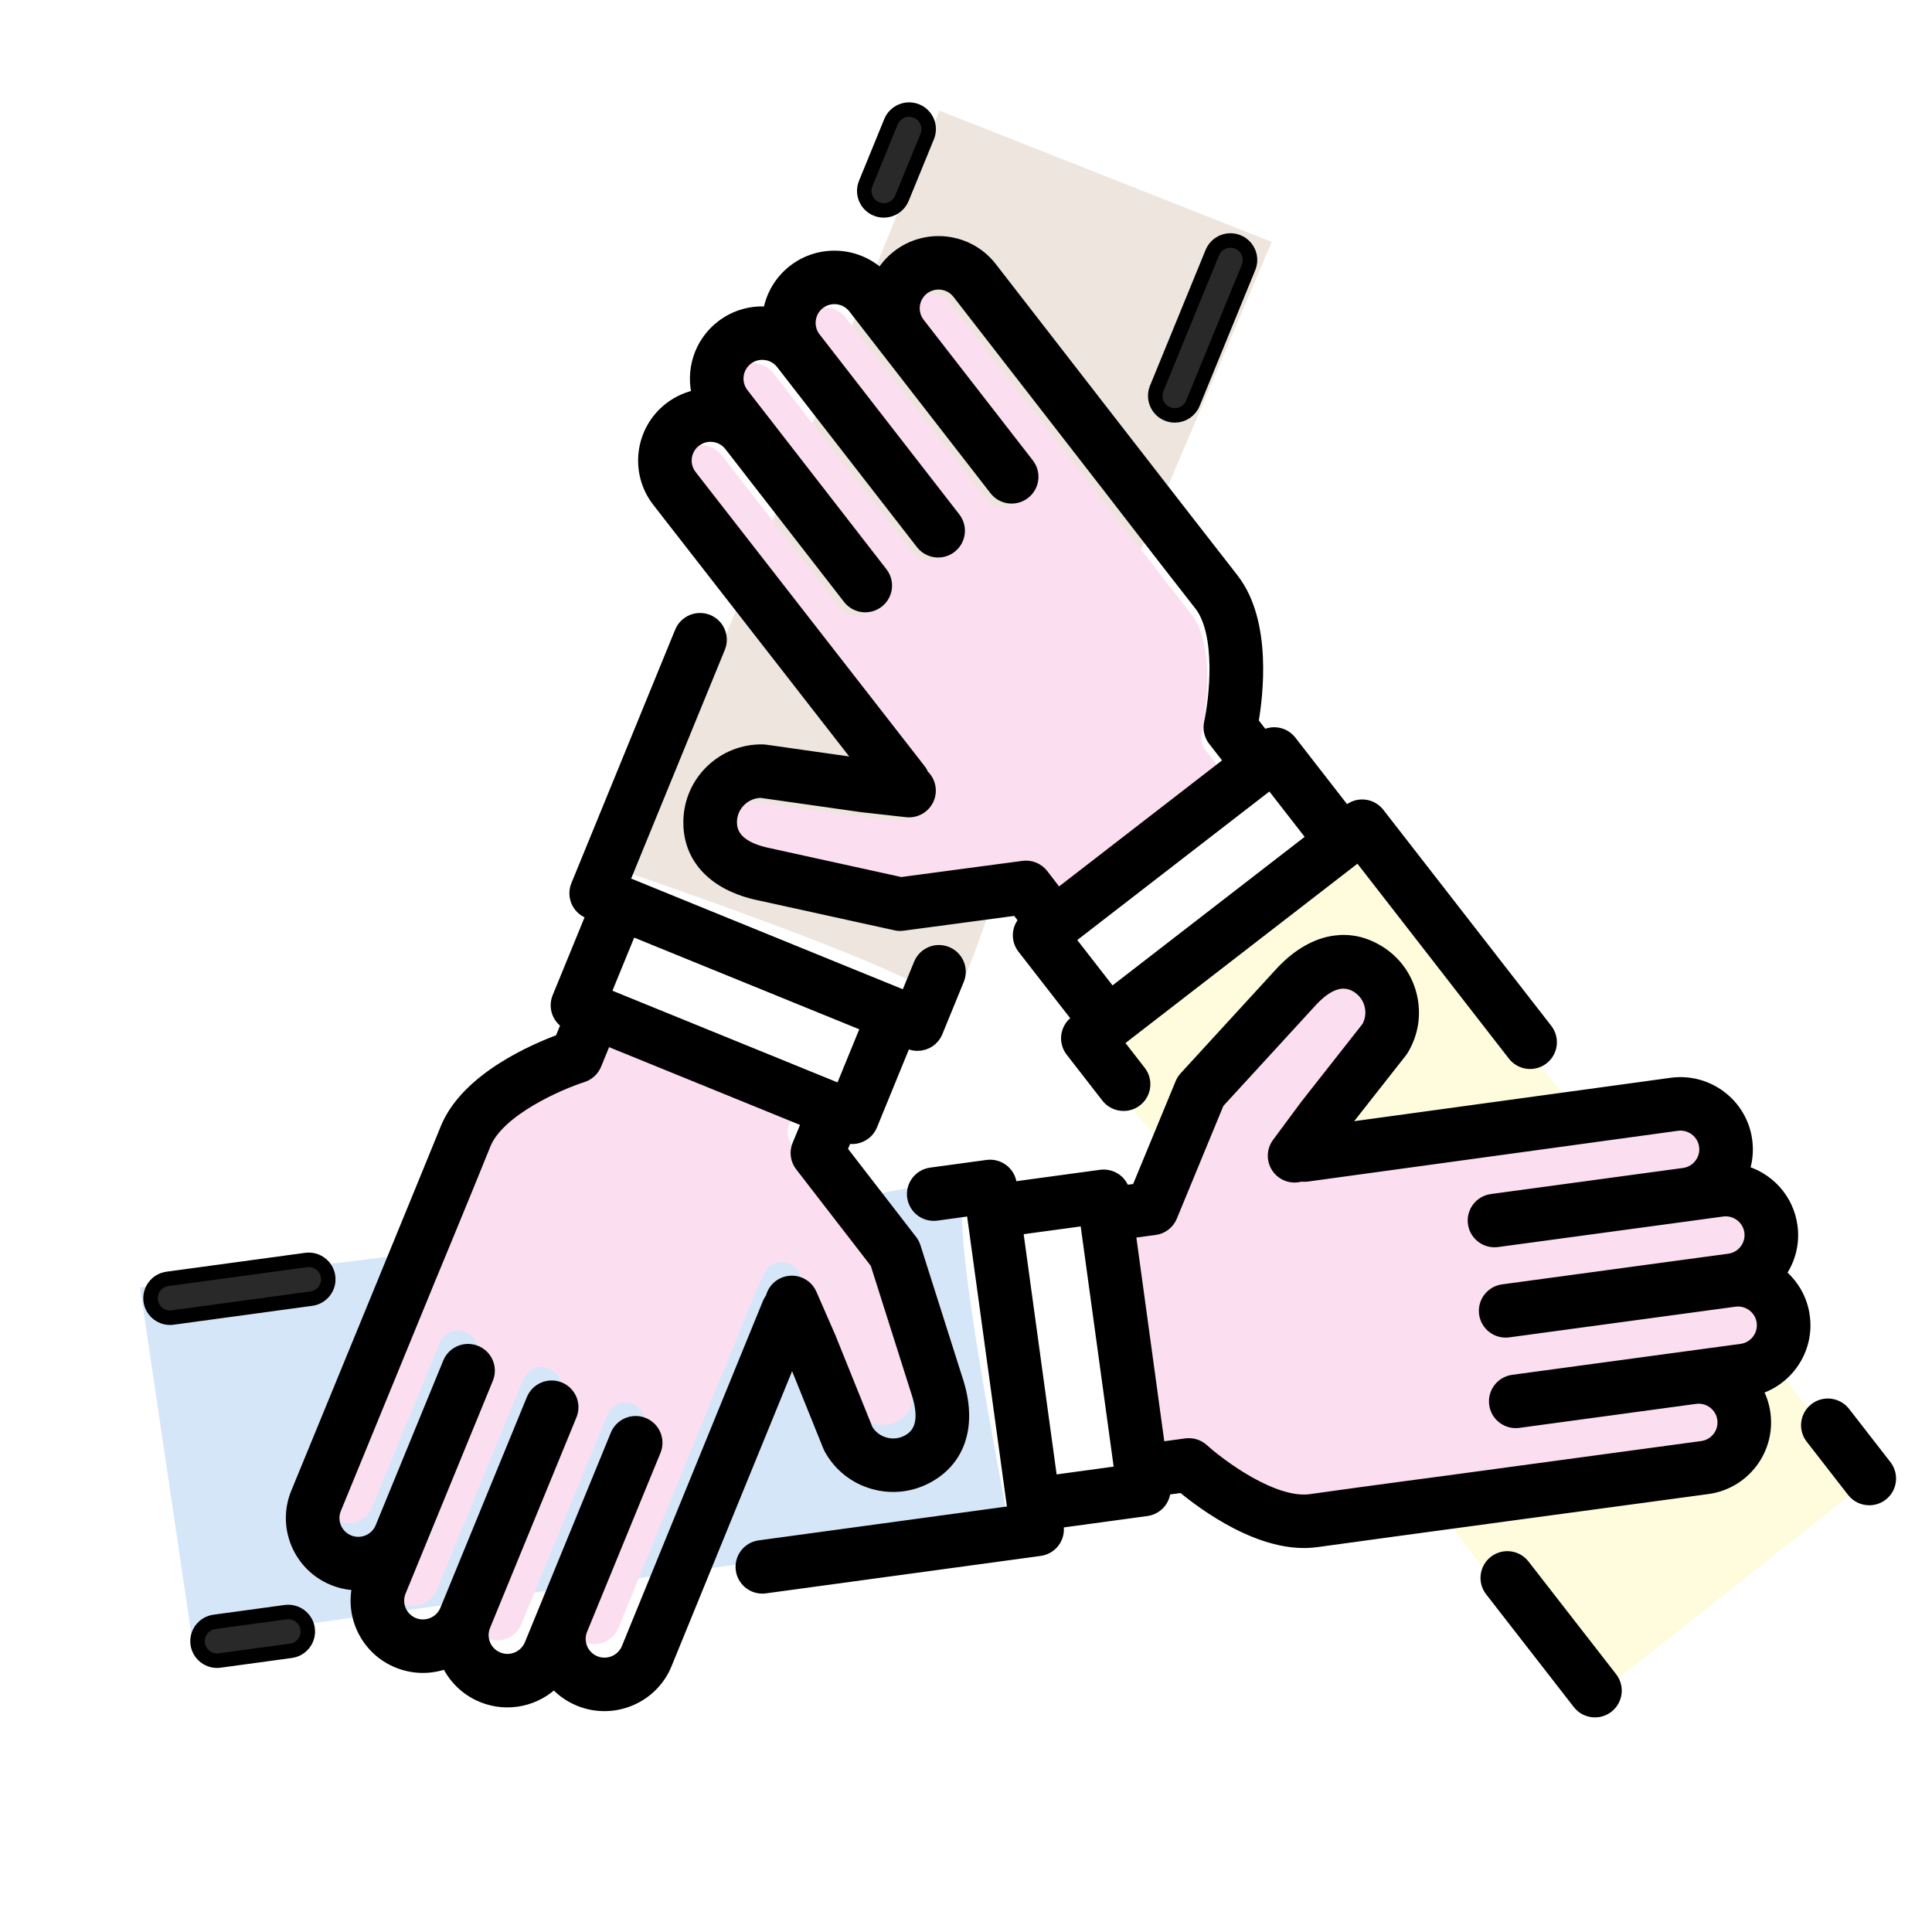 <?xml version="1.0" encoding="UTF-8"?>
<svg width="40px" height="40px" viewBox="0 0 40 40" version="1.1" xmlns="http://www.w3.org/2000/svg" xmlns:xlink="http://www.w3.org/1999/xlink">
    <!-- Generator: Sketch 52.6 (67491) - http://www.bohemiancoding.com/sketch -->
    <title>Cooperación y diálogo</title>
    <desc>Created with Sketch.</desc>
    <g id="Cooperación-y-diálogo" stroke="none" stroke-width="1" fill="none" fill-rule="evenodd">
        <g id="icono" transform="translate(0, -1)">
            <path d="M23.918,24.5 C22.679,23.157 22.254,22.485 22.643,22.485 C23.032,22.485 24.865,21.075 28.142,18.254 L38.634,31.695 L32.835,36.278 L23.918,24.5 Z" id="Path-2" fill="#F8E71C" opacity="0.156"></path>
            <path d="M13.002,9.708 C11.767,8.363 11.344,7.69 11.731,7.69 C12.119,7.689 13.951,6.274 17.225,3.444 L27.679,16.9 L21.887,21.499 L13.002,9.708 Z" id="Path-2-Copy-2" fill="#8B572A" opacity="0.156" transform="translate(19.636, 12.471) rotate(-120) translate(-19.636, -12.471) "></path>
            <path d="M5.218,27.422 C3.98,26.074 3.555,25.401 3.943,25.401 C4.331,25.402 6.159,23.991 9.426,21.168 L19.912,34.649 L14.131,39.234 L5.218,27.422 Z" id="Path-2-Copy" fill="#4A90E2" opacity="0.225" transform="translate(11.858, 30.201) rotate(-240) translate(-11.858, -30.201) "></path>
            <path d="M16.021,27.164 C15.894,27.22 15.81,27.332 15.786,27.459 C15.759,27.49 15.737,27.526 15.721,27.566 C15.721,27.566 15.721,27.566 15.72,27.566 L12.804,34.706 C12.691,34.98 12.375,35.112 12.1,34.999 C11.824,34.887 11.692,34.572 11.805,34.297 L13.325,30.592 C13.409,30.386 13.31,30.15 13.103,30.066 C12.896,29.982 12.66,30.08 12.575,30.287 L10.795,34.627 C10.682,34.902 10.366,35.034 10.09,34.922 C9.815,34.809 9.683,34.494 9.795,34.22 L11.585,29.857 C11.67,29.651 11.571,29.415 11.364,29.331 C11.157,29.246 10.92,29.345 10.836,29.551 L9.046,33.914 C8.933,34.188 8.617,34.32 8.342,34.208 C8.066,34.096 7.934,33.781 8.047,33.506 L9.854,29.1 C9.939,28.894 9.84,28.658 9.633,28.574 C9.426,28.489 9.189,28.588 9.105,28.795 L7.706,32.203 C7.593,32.478 7.278,32.61 7.002,32.498 C6.727,32.385 6.594,32.071 6.707,31.796 L8.649,27.062 C8.649,27.061 8.649,27.061 8.649,27.061 C8.657,27.044 9.378,25.303 9.803,24.249 C9.804,24.248 9.804,24.246 9.805,24.244 C10.101,23.522 11.376,22.978 11.843,22.829 C11.958,22.792 12.05,22.708 12.095,22.597 L12.318,22.054 L16.549,23.778 L16.337,24.288 C16.283,24.421 16.303,24.573 16.391,24.687 L17.953,26.708 L18.823,29.45 C18.968,29.931 18.892,30.257 18.6,30.419 C18.446,30.504 18.268,30.524 18.1,30.475 C17.938,30.429 17.803,30.325 17.717,30.182 L16.94,28.255 C16.938,28.251 16.937,28.248 16.935,28.244 L16.554,27.373 C16.465,27.169 16.226,27.075 16.021,27.164 Z" id="Path-3" fill="#FCDEF1"></path>
            <path d="M32.688,26.051 C32.561,26.107 32.477,26.22 32.452,26.346 C32.426,26.378 32.404,26.414 32.387,26.454 C32.387,26.454 32.387,26.454 32.387,26.454 L29.468,33.612 C29.355,33.886 29.04,34.019 28.765,33.907 C28.49,33.794 28.359,33.479 28.471,33.203 L29.993,29.489 C30.077,29.283 29.979,29.047 29.772,28.962 C29.566,28.878 29.33,28.977 29.245,29.184 L27.463,33.535 C27.35,33.811 27.035,33.943 26.76,33.831 C26.485,33.719 26.353,33.403 26.466,33.128 L28.257,28.755 C28.342,28.548 28.243,28.312 28.037,28.227 C27.83,28.143 27.594,28.242 27.51,28.449 L25.718,32.822 C25.606,33.098 25.29,33.231 25.015,33.118 C24.741,33.006 24.609,32.69 24.722,32.415 L26.531,27.998 C26.616,27.791 26.517,27.555 26.31,27.471 C26.104,27.387 25.868,27.486 25.783,27.693 L24.383,31.11 C24.271,31.386 23.955,31.519 23.681,31.406 C23.406,31.294 23.274,30.978 23.387,30.703 L25.331,25.957 C25.331,25.957 25.331,25.957 25.331,25.957 C25.338,25.939 26.06,24.193 26.485,23.138 C26.486,23.136 26.487,23.134 26.487,23.132 C26.784,22.409 28.057,21.862 28.523,21.712 C28.637,21.675 28.73,21.59 28.775,21.479 L28.998,20.935 L33.218,22.657 L33.007,23.168 C32.952,23.302 32.972,23.455 33.06,23.569 L34.616,25.591 L35.481,28.339 C35.625,28.82 35.549,29.147 35.257,29.309 C35.104,29.394 34.926,29.415 34.758,29.366 C34.596,29.32 34.462,29.217 34.376,29.073 L33.603,27.143 C33.602,27.139 33.6,27.136 33.599,27.132 L33.219,26.26 C33.13,26.055 32.892,25.962 32.688,26.051 Z" id="Path-Copy" fill="#FCDEF1" transform="translate(29.449, 27.441) rotate(-120) translate(-29.449, -27.441) "></path>
            <path d="M22.676,12.763 C22.549,12.818 22.466,12.931 22.441,13.058 C22.415,13.089 22.393,13.125 22.377,13.165 C22.377,13.165 22.376,13.165 22.376,13.165 L19.474,20.316 C19.362,20.59 19.047,20.722 18.772,20.609 C18.497,20.497 18.364,20.181 18.476,19.905 L19.989,16.195 C20.073,15.988 19.974,15.752 19.767,15.667 C19.561,15.582 19.325,15.681 19.241,15.888 L17.469,20.235 C17.356,20.51 17.042,20.642 16.766,20.529 C16.491,20.416 16.359,20.1 16.471,19.825 L18.252,15.456 C18.336,15.25 18.237,15.013 18.03,14.928 C17.824,14.843 17.588,14.942 17.504,15.149 L15.723,19.518 C15.61,19.793 15.295,19.925 15.02,19.812 C14.745,19.699 14.613,19.383 14.725,19.108 L16.524,14.696 C16.608,14.489 16.509,14.253 16.302,14.168 C16.095,14.083 15.86,14.182 15.775,14.389 L14.384,17.803 C14.272,18.078 13.956,18.21 13.681,18.097 C13.406,17.984 13.274,17.668 13.386,17.393 L15.319,12.652 C15.319,12.651 15.319,12.651 15.319,12.651 C15.326,12.634 16.044,10.89 16.467,9.835 C16.468,9.833 16.468,9.832 16.469,9.83 C16.764,9.107 18.035,8.563 18.502,8.414 C18.615,8.378 18.707,8.293 18.753,8.182 L18.974,7.638 L23.199,9.37 L22.988,9.881 C22.934,10.015 22.955,10.167 23.043,10.281 L24.603,12.308 L25.475,15.057 C25.62,15.539 25.545,15.865 25.253,16.027 C25.1,16.112 24.923,16.132 24.754,16.083 C24.592,16.037 24.458,15.933 24.372,15.789 L23.594,13.857 C23.593,13.853 23.591,13.85 23.59,13.846 L23.208,12.973 C23.119,12.768 22.881,12.674 22.676,12.763 Z" id="Path-Copy-2" fill="#FCDEF1" transform="translate(19.446, 14.144) rotate(-240) translate(-19.446, -14.144) "></path>
            <path d="M16.232,27.595 C16.105,27.65 16.021,27.763 15.997,27.889 C15.97,27.92 15.948,27.956 15.932,27.996 C15.932,27.996 15.932,27.997 15.932,27.997 L13.015,35.136 C12.902,35.41 12.587,35.542 12.311,35.43 C12.036,35.318 11.903,35.003 12.016,34.728 L13.536,31.023 C13.62,30.817 13.521,30.581 13.314,30.497 C13.108,30.412 12.871,30.511 12.786,30.717 L11.006,35.058 C10.893,35.332 10.577,35.465 10.302,35.352 C10.026,35.24 9.894,34.925 10.006,34.65 L11.796,30.288 C11.881,30.081 11.782,29.846 11.575,29.761 C11.368,29.677 11.131,29.776 11.047,29.982 L9.257,34.344 C9.144,34.619 8.828,34.751 8.553,34.639 C8.277,34.526 8.145,34.211 8.258,33.937 L10.065,29.531 C10.15,29.325 10.051,29.089 9.844,29.005 C9.637,28.92 9.4,29.019 9.316,29.225 L7.917,32.634 C7.805,32.909 7.489,33.041 7.213,32.928 C6.938,32.816 6.805,32.501 6.918,32.227 L8.86,27.492 C8.86,27.492 8.86,27.492 8.86,27.492 C8.868,27.475 9.589,25.733 10.014,24.68 C10.015,24.678 10.015,24.677 10.016,24.675 C10.312,23.953 11.587,23.409 12.055,23.26 C12.169,23.223 12.261,23.138 12.306,23.028 L12.529,22.485 L16.76,24.208 L16.549,24.719 C16.494,24.852 16.514,25.004 16.603,25.118 L18.164,27.138 L19.034,29.881 C19.179,30.362 19.104,30.688 18.811,30.849 C18.657,30.934 18.48,30.954 18.311,30.906 C18.149,30.86 18.014,30.756 17.928,30.613 L17.151,28.686 C17.15,28.682 17.148,28.678 17.146,28.675 L16.765,27.804 C16.676,27.599 16.437,27.506 16.232,27.595 Z M17.986,22.228 L17.422,23.605 L12.484,21.594 L13.048,20.217 L17.986,22.228 Z M16.402,28.992 L17.187,30.94 C17.193,30.955 17.2,30.97 17.209,30.985 C17.398,31.327 17.711,31.575 18.087,31.682 C18.464,31.79 18.86,31.745 19.203,31.555 C19.49,31.397 19.693,31.171 19.807,30.893 C19.949,30.548 19.953,30.122 19.809,29.645 C19.808,29.644 19.808,29.642 19.807,29.64 L18.914,26.827 C18.9,26.782 18.878,26.739 18.849,26.702 L17.386,24.809 L17.509,24.512 C17.553,24.528 17.598,24.536 17.643,24.536 C17.697,24.536 17.75,24.525 17.8,24.504 C17.899,24.463 17.978,24.384 18.018,24.285 L18.735,22.533 L18.843,22.577 C18.893,22.598 18.945,22.607 18.996,22.607 C19.156,22.607 19.307,22.513 19.371,22.356 L19.815,21.272 C19.9,21.066 19.8,20.83 19.593,20.746 C19.386,20.661 19.15,20.76 19.065,20.967 L18.774,21.677 L18.668,21.633 C18.667,21.633 18.667,21.633 18.667,21.633 L12.979,19.316 C12.979,19.316 12.979,19.316 12.979,19.316 L12.871,19.273 L14.868,14.397 C14.952,14.191 14.853,13.955 14.646,13.871 C14.439,13.787 14.203,13.886 14.118,14.092 L11.969,19.341 C11.884,19.547 11.983,19.783 12.19,19.867 L12.298,19.911 L11.581,21.662 C11.5,21.861 11.589,22.086 11.78,22.178 L11.626,22.553 C11.098,22.745 9.688,23.343 9.267,24.369 C9.265,24.373 9.264,24.376 9.263,24.379 C8.961,25.128 6.169,31.921 6.169,31.921 C5.887,32.607 6.218,33.395 6.907,33.676 C7.087,33.75 7.275,33.781 7.459,33.775 C7.275,34.425 7.605,35.125 8.246,35.386 C8.587,35.525 8.951,35.514 9.267,35.386 C9.402,35.698 9.655,35.961 9.995,36.1 C10.52,36.314 11.103,36.173 11.476,35.789 C11.613,35.955 11.791,36.091 12.004,36.177 C12.693,36.458 13.483,36.128 13.764,35.442 L16.401,28.989 L16.402,28.992 Z" id="Fill-4" stroke="#000000" stroke-width="0.3" fill="#000000"></path>
            <path d="M24.17,9.57 C24.22,9.59 24.272,9.6 24.323,9.6 C24.483,9.6 24.634,9.505 24.698,9.349 L25.85,6.535 C25.935,6.329 25.835,6.093 25.628,6.009 C25.421,5.925 25.185,6.024 25.1,6.23 L23.948,9.043 C23.864,9.25 23.963,9.485 24.17,9.57" id="Fill-5" stroke="#000000" stroke-width="0.3" fill="#2A2929"></path>
            <path d="M18.145,5.326 C18.196,5.346 18.247,5.356 18.298,5.356 C18.458,5.356 18.609,5.261 18.673,5.105 L19.197,3.826 C19.282,3.619 19.182,3.383 18.975,3.299 C18.768,3.215 18.532,3.314 18.447,3.52 L17.924,4.799 C17.839,5.006 17.938,5.242 18.145,5.326" id="Fill-6" stroke="#000000" stroke-width="0.3" fill="#2A2929"></path>
            <path d="M14.38,10.11 C14.615,9.928 14.955,9.971 15.137,10.206 L17.594,13.371 C17.731,13.547 17.985,13.579 18.162,13.443 C18.339,13.306 18.371,13.053 18.234,12.877 L15.356,9.168 C15.174,8.934 15.217,8.595 15.452,8.413 C15.687,8.231 16.027,8.274 16.209,8.509 L19.103,12.236 C19.24,12.412 19.494,12.445 19.671,12.308 C19.847,12.171 19.88,11.918 19.743,11.742 L16.85,8.015 C16.667,7.78 16.711,7.441 16.946,7.259 C17.181,7.078 17.521,7.121 17.703,7.355 L20.625,11.119 C20.762,11.296 21.016,11.328 21.193,11.191 C21.37,11.055 21.402,10.801 21.266,10.625 L19.005,7.713 C18.822,7.478 18.866,7.139 19.101,6.957 C19.336,6.776 19.676,6.819 19.858,7.053 L22.998,11.098 C22.998,11.098 22.998,11.098 22.998,11.098 C23.01,11.113 24.161,12.607 24.863,13.501 C24.864,13.502 24.866,13.504 24.867,13.505 C25.346,14.122 25.181,15.495 25.077,15.973 C25.051,16.09 25.079,16.212 25.152,16.307 L25.512,16.77 L21.9,19.563 L21.563,19.125 C21.474,19.011 21.332,18.953 21.189,18.972 L18.654,19.31 L15.837,18.691 C15.347,18.575 15.102,18.347 15.108,18.014 C15.111,17.839 15.182,17.675 15.309,17.553 C15.43,17.437 15.587,17.372 15.755,17.369 L17.817,17.662 C17.82,17.663 17.824,17.663 17.828,17.664 L18.775,17.77 C18.997,17.795 19.198,17.635 19.223,17.414 C19.238,17.276 19.183,17.148 19.085,17.063 C19.071,17.025 19.051,16.988 19.025,16.954 C19.025,16.954 19.024,16.953 19.024,16.953 L14.283,10.864 C14.101,10.63 14.144,10.291 14.38,10.11 Z M27.222,18.353 L23.007,21.612 L22.093,20.436 L26.308,17.177 L27.222,18.353 Z M17.928,16.862 L17.925,16.862 L15.841,16.566 C15.824,16.564 15.808,16.562 15.791,16.562 C15.399,16.555 15.028,16.701 14.746,16.972 C14.464,17.244 14.305,17.609 14.298,17.999 C14.292,18.326 14.387,18.615 14.571,18.852 C14.801,19.147 15.169,19.364 15.654,19.478 C15.656,19.478 15.658,19.478 15.659,19.479 L18.549,20.114 C18.596,20.125 18.643,20.127 18.69,20.12 L21.065,19.803 L21.261,20.058 C21.185,20.123 21.136,20.214 21.123,20.313 C21.109,20.42 21.139,20.527 21.205,20.612 L22.367,22.106 L22.275,22.178 C22.19,22.243 22.135,22.34 22.121,22.446 C22.108,22.552 22.137,22.66 22.203,22.744 L22.942,23.695 C23.022,23.798 23.141,23.851 23.262,23.851 C23.349,23.851 23.436,23.824 23.51,23.767 C23.687,23.63 23.719,23.376 23.582,23.2 L23.091,22.568 L28.131,18.672 L31.359,22.826 C31.496,23.002 31.751,23.034 31.927,22.898 C32.104,22.761 32.136,22.507 31.999,22.331 L28.522,17.858 C28.385,17.682 28.131,17.65 27.954,17.787 L27.862,17.858 L26.7,16.363 C26.568,16.193 26.328,16.158 26.153,16.277 L25.904,15.957 C26.001,15.404 26.187,13.887 25.507,13.011 C25.505,13.008 25.503,13.005 25.501,13.002 C25.001,12.367 20.498,6.559 20.498,6.559 C20.043,5.972 19.194,5.865 18.605,6.319 C18.451,6.438 18.33,6.585 18.243,6.746 C17.771,6.262 16.998,6.198 16.45,6.621 C16.16,6.845 15.987,7.166 15.94,7.503 C15.601,7.463 15.247,7.55 14.956,7.775 C14.508,8.121 14.339,8.695 14.485,9.209 C14.273,9.244 14.066,9.331 13.884,9.471 C13.296,9.925 13.188,10.772 13.643,11.359 L17.928,16.862 Z" id="Fill-7" stroke="#000000" stroke-width="0.3" fill="#000000"></path>
            <path d="M31.527,33.421 C31.39,33.245 31.136,33.213 30.959,33.35 C30.783,33.486 30.75,33.74 30.887,33.916 L32.702,36.25 C32.781,36.353 32.901,36.407 33.022,36.407 C33.108,36.407 33.196,36.379 33.27,36.322 C33.446,36.185 33.479,35.932 33.342,35.755 L31.527,33.421" id="Fill-8" stroke="#000000" stroke-width="0.3" fill="#000000"></path>
            <path d="M39.021,31.364 L38.164,30.261 C38.027,30.085 37.772,30.053 37.596,30.189 C37.419,30.326 37.387,30.58 37.524,30.756 L38.381,31.859 C38.461,31.962 38.581,32.015 38.701,32.015 C38.788,32.015 38.875,31.988 38.949,31.931 C39.126,31.794 39.158,31.541 39.021,31.364" id="Fill-9" stroke="#000000" stroke-width="0.3" fill="#000000"></path>
            <path d="M36.057,28.972 L34.987,29.117 L31.327,29.613 C31.106,29.644 30.951,29.847 30.981,30.068 C31.011,30.289 31.215,30.444 31.437,30.414 L35.096,29.917 C35.391,29.877 35.664,30.084 35.704,30.378 C35.744,30.672 35.537,30.944 35.242,30.984 L30.16,31.673 C30.159,31.674 30.159,31.674 30.159,31.674 C30.14,31.676 28.267,31.923 27.141,32.083 C27.139,32.083 27.137,32.084 27.135,32.084 C26.36,32.189 25.25,31.36 24.887,31.031 C24.798,30.951 24.678,30.913 24.56,30.929 L23.977,31.009 L23.358,26.493 L23.907,26.42 C24.05,26.401 24.171,26.307 24.226,26.174 L25.2,23.815 L27.147,21.692 C27.492,21.327 27.812,21.229 28.099,21.401 C28.25,21.491 28.356,21.635 28.399,21.804 C28.439,21.967 28.417,22.136 28.335,22.282 L27.05,23.916 C27.048,23.919 27.045,23.922 27.043,23.926 L26.477,24.69 C26.345,24.87 26.383,25.122 26.563,25.255 C26.674,25.337 26.814,25.353 26.936,25.311 C26.976,25.319 27.018,25.32 27.061,25.314 C27.061,25.314 27.062,25.314 27.062,25.314 L34.72,24.263 C35.014,24.223 35.287,24.43 35.327,24.724 C35.367,25.018 35.16,25.29 34.865,25.33 L30.888,25.87 C30.666,25.9 30.511,26.103 30.541,26.324 C30.571,26.545 30.775,26.7 30.997,26.67 L34.974,26.131 L35.656,26.038 C35.951,25.998 36.224,26.205 36.264,26.499 C36.304,26.793 36.097,27.065 35.802,27.105 L31.119,27.74 C30.898,27.77 30.742,27.974 30.772,28.195 C30.803,28.416 31.007,28.57 31.228,28.54 L35.911,27.905 C36.206,27.865 36.479,28.072 36.519,28.366 C36.559,28.66 36.352,28.932 36.057,28.972 Z M21.748,31.695 L21.025,26.424 L22.503,26.223 L23.226,31.493 L21.748,31.695 Z M36.81,27.375 C37.015,27.102 37.116,26.753 37.066,26.39 C36.99,25.829 36.576,25.396 36.057,25.266 C36.132,25.065 36.16,24.843 36.129,24.615 C36.029,23.88 35.347,23.363 34.61,23.463 L27.689,24.412 L27.691,24.41 L28.99,22.758 C29,22.745 29.01,22.731 29.018,22.717 C29.22,22.382 29.279,21.989 29.184,21.609 C29.09,21.23 28.852,20.91 28.516,20.709 C28.235,20.54 27.938,20.478 27.64,20.519 C27.268,20.569 26.896,20.779 26.555,21.141 C26.554,21.142 26.553,21.144 26.551,21.145 L24.554,23.323 C24.522,23.358 24.497,23.398 24.479,23.442 L23.566,25.651 L23.247,25.693 C23.229,25.595 23.175,25.507 23.095,25.446 C23.009,25.382 22.901,25.353 22.795,25.368 L20.916,25.624 L20.9,25.509 C20.87,25.288 20.665,25.134 20.444,25.164 L19.278,25.323 C19.056,25.353 18.901,25.556 18.931,25.777 C18.962,25.998 19.165,26.153 19.387,26.123 L20.152,26.018 L21,32.204 C21,32.204 21,32.205 21,32.205 L21.016,32.319 L15.729,33.04 C15.507,33.07 15.352,33.274 15.383,33.495 C15.41,33.697 15.584,33.844 15.783,33.844 C15.802,33.844 15.82,33.843 15.839,33.84 L21.527,33.065 C21.633,33.05 21.73,32.994 21.795,32.909 C21.859,32.824 21.888,32.716 21.873,32.61 L21.858,32.495 L23.737,32.239 C23.843,32.224 23.939,32.168 24.004,32.083 C24.064,32.004 24.092,31.907 24.085,31.809 L24.487,31.754 C24.918,32.114 26.143,33.034 27.244,32.884 C27.248,32.884 27.251,32.883 27.255,32.883 C28.056,32.769 35.351,31.784 35.351,31.784 C36.088,31.684 36.606,31.005 36.506,30.269 C36.48,30.076 36.413,29.898 36.316,29.743 C36.972,29.577 37.415,28.941 37.321,28.257 C37.272,27.894 37.08,27.584 36.81,27.375 Z" id="Fill-10" stroke="#000000" stroke-width="0.3" fill="#000000"></path>
            <path d="M6.793,27.432 C6.762,27.211 6.558,27.057 6.337,27.087 L3.466,27.478 C3.245,27.508 3.09,27.712 3.12,27.933 C3.148,28.135 3.321,28.282 3.521,28.282 C3.539,28.282 3.557,28.281 3.576,28.278 L6.446,27.887 C6.668,27.857 6.823,27.653 6.793,27.432" id="Fill-11" stroke="#000000" stroke-width="0.3" fill="#2A2929"></path>
            <path d="M5.913,34.378 L4.44,34.579 C4.218,34.609 4.063,34.813 4.093,35.034 C4.121,35.236 4.295,35.383 4.494,35.383 C4.512,35.383 4.531,35.382 4.549,35.379 L6.023,35.178 C6.244,35.148 6.399,34.944 6.369,34.724 C6.339,34.503 6.134,34.348 5.913,34.378" id="Fill-12" stroke="#000000" stroke-width="0.3" fill="#2A2929"></path>
        </g>
    </g>
</svg>